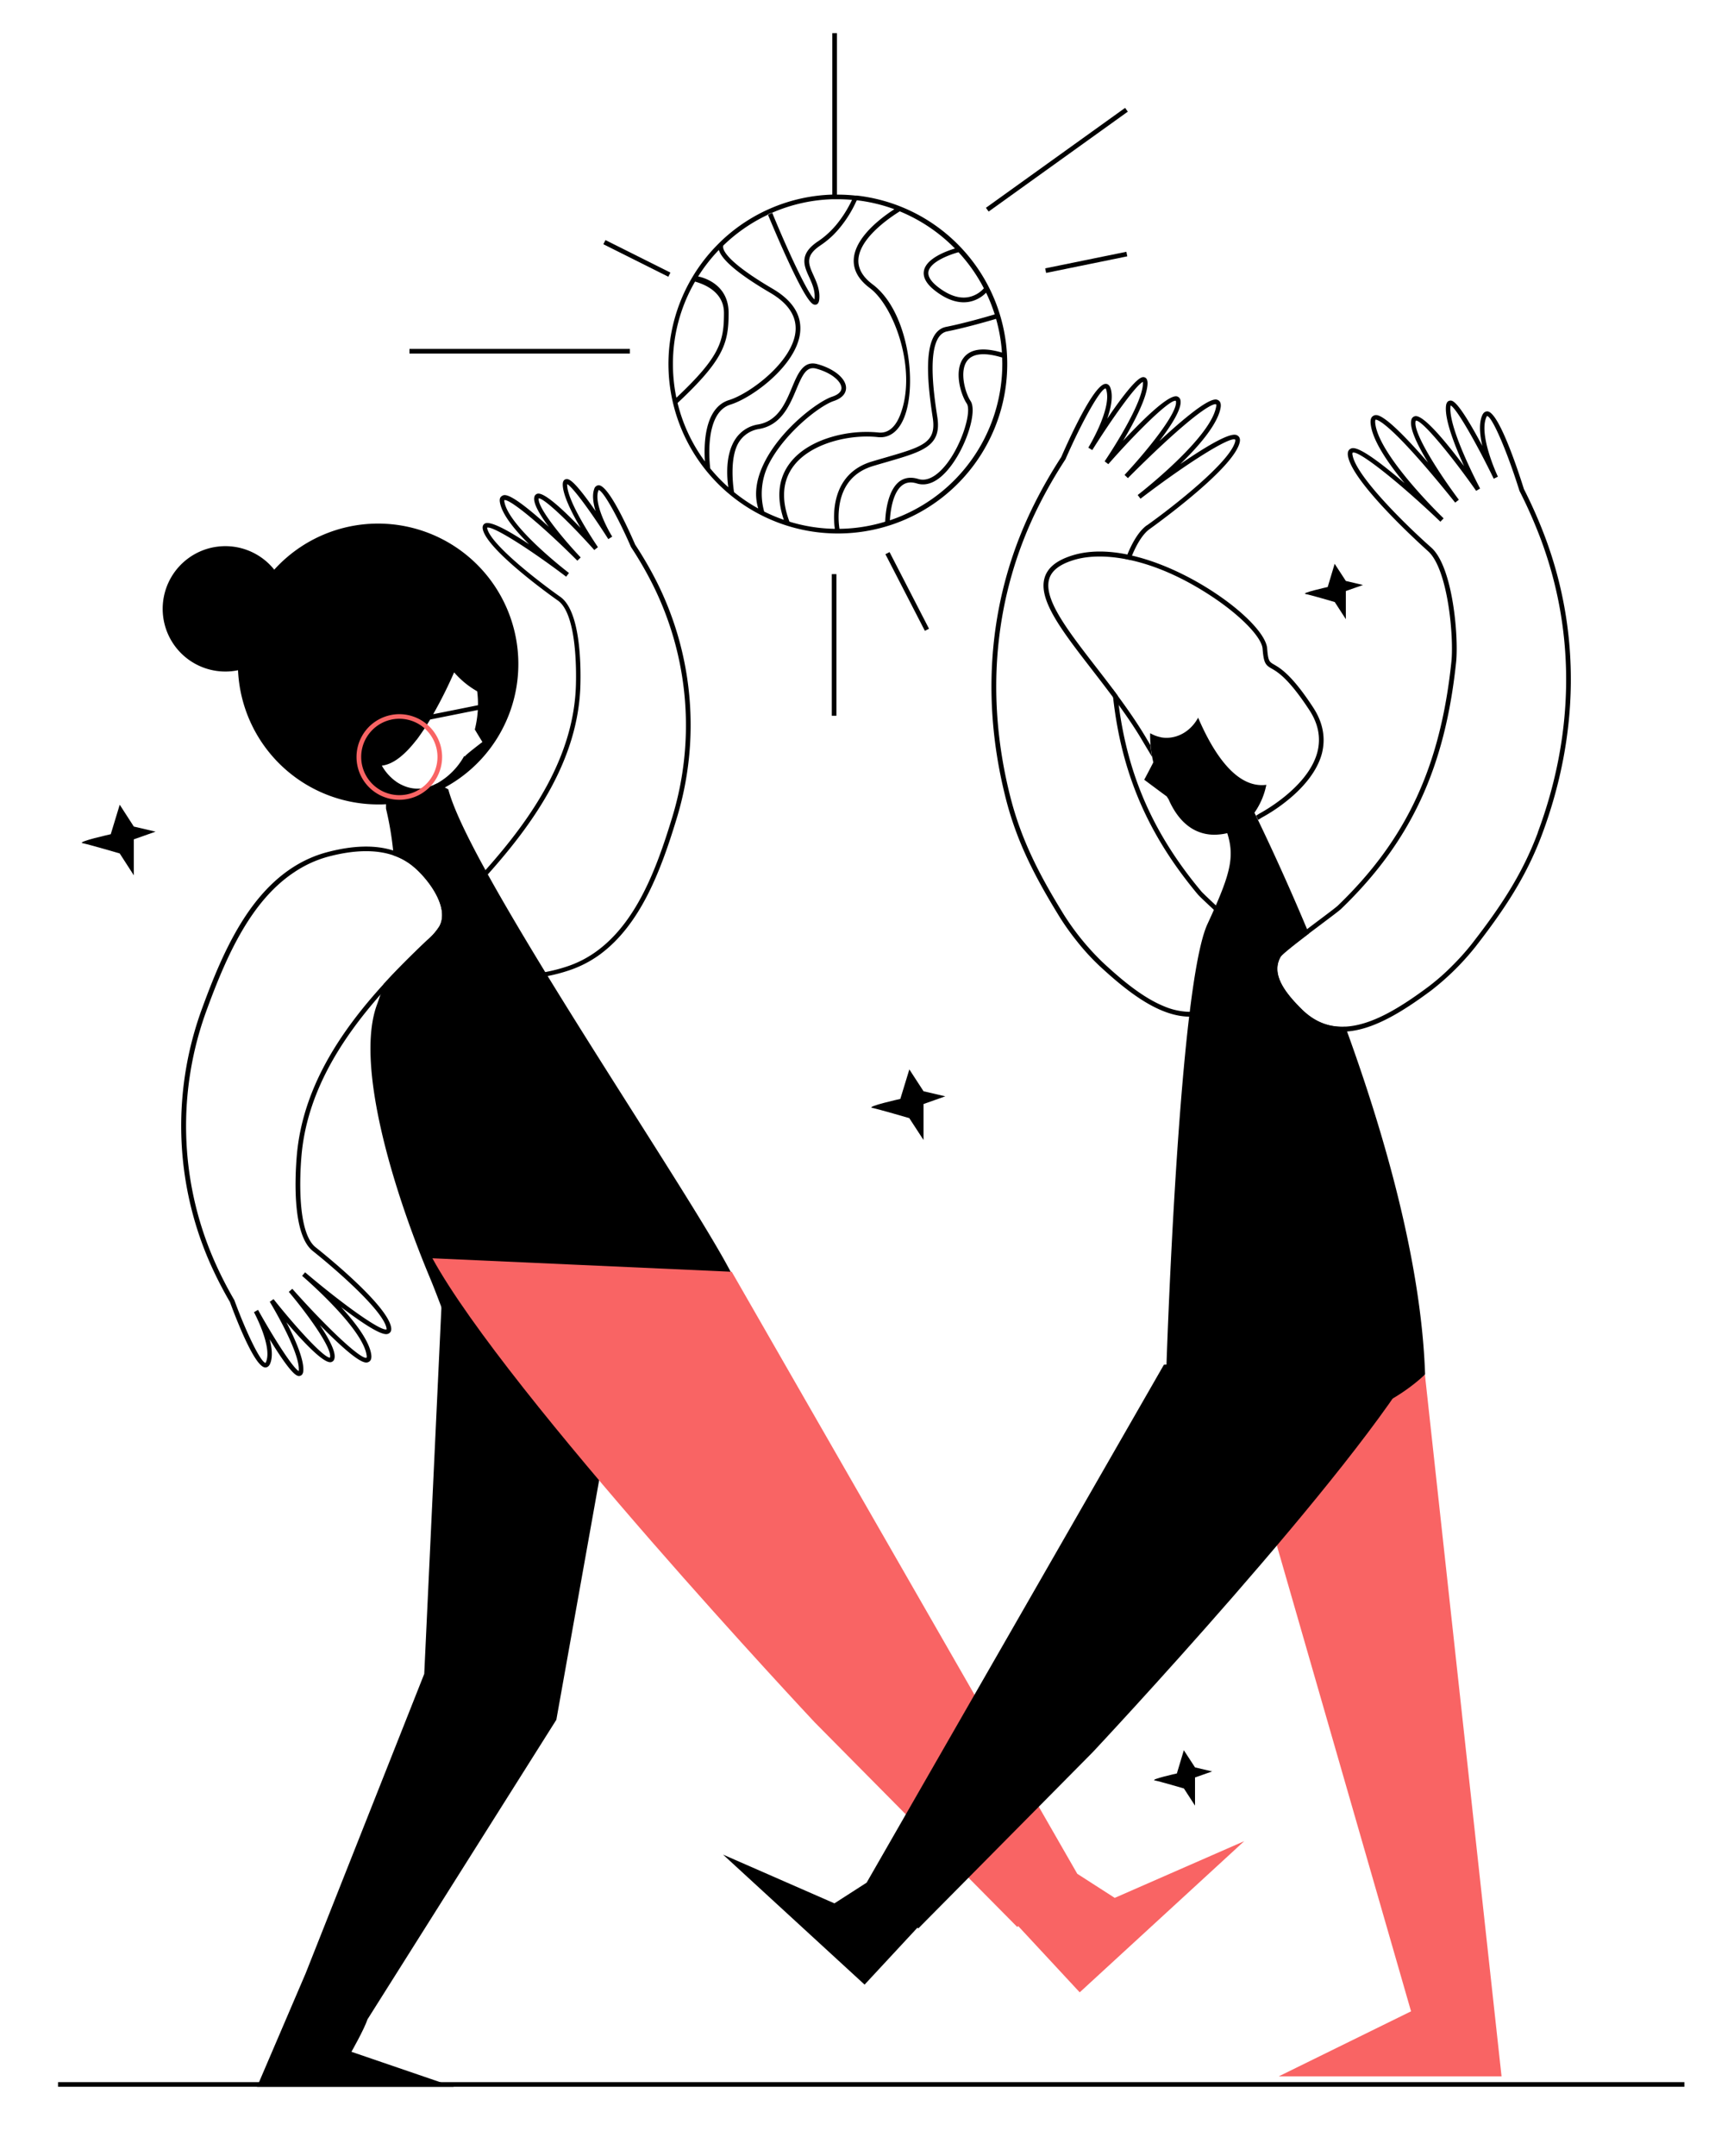 <svg id="Capa_1" data-name="Capa 1" xmlns="http://www.w3.org/2000/svg" viewBox="0 0 739.09 928.71"><title>Mesa de trabajo 35</title><path d="M614.1,592.28l33,302h-96l57-28-74-256.71s38.18-75.62,75.57-20" fill="#f96464"/><path d="M283.08,250.7a162.31,162.31,0,0,0-9.34-16.11C270.36,226.82,262.16,209,258,209h0a2.13,2.13,0,0,0-1.93,1.65c-.94,2.63-.43,6.11.62,9.5l-1.11-1.58c-8.44-11.92-10.51-12.53-11.8-12.16-.57.17-1.26.69-1.26,2.26,0,4.56,4,12.43,7.67,18.69-6.85-7.16-15.6-15.49-18.58-14.71a1.84,1.84,0,0,0-1.35,1.5c-.58,2.63,2.47,7.71,6.27,12.8l-1.05-1c-15.82-14.16-18-13-19.06-12.4s-1.24,1.6-.9,3.23c1.1,5.18,6.62,11.8,12.53,17.65-8.57-5.69-16.93-10.41-19.22-8.87-.55.36-1.1,1.12-.69,2.69,1.22,4.61,8.76,11.84,16.25,18.1s14.94,11.56,16,12.28c8,5.59,8,29.09,7.81,36.16-.77,31-19,57.54-38.89,79.87-2.76,3.1-5.55,6.11-8.33,9l-.13.14a25.2,25.2,0,0,0-4.65,6c-4.67,9.44,6.45,22.07,13.44,26.73a30.25,30.25,0,0,0,17.18,4.81,49.39,49.39,0,0,0,9.39-1h0a71.63,71.63,0,0,0,8.83-2.33A48.59,48.59,0,0,0,258.67,411c17.22-12.77,25.95-35.45,32.82-58.05A137.56,137.56,0,0,0,283.08,250.7Zm6.5,101.71c-3.39,11.13-7.23,22.29-12.31,32.2s-11.41,18.61-19.79,24.82a46.29,46.29,0,0,1-13.12,6.83,70.78,70.78,0,0,1-9.34,2.41c-9.85,1.76-18,.53-24.34-3.69s-16.82-16-12.76-24.19a23.86,23.86,0,0,1,4.31-5.51l.13-.15q4-4.17,7.9-8.56c20.34-22.72,39.07-49.75,39.87-81.67.24-9.38-.14-31.85-8.67-37.84-8.09-5.67-29.51-22-31.44-29.26a1.61,1.61,0,0,1-.08-.54c2.34-.82,17.48,8.6,34.05,21.12l1.21-1.59c-.25-.19-25.46-19.42-27.78-30.37a3.85,3.85,0,0,1-.1-1c2.23-.76,16.35,10.91,31.5,26.07l1.43-1.4c-7.39-7.78-18.78-21.49-18.09-25.46h0c2.57,0,14.29,11.41,23.95,22.26l1.57-1.23c-.13-.2-13.28-19.32-13.26-26.92a1.62,1.62,0,0,1,0-.23c2.5,1.26,10.95,13,17.73,23.69l1.69-1.07c-2.31-3.71-7.89-14.49-6-19.74.08-.2.14-.3.14-.33,2.08.26,8.85,12.8,13.91,24.45l.08.16a156.76,156.76,0,0,1,9.27,16A135.61,135.61,0,0,1,289.58,352.41Z"/><path d="M213.49,591.6c-15.53-.34-18.66-18.37-28.33-41.53-15.89-38-32.2-91.76-22.69-117.4.54-1.44,1-2.88,1.51-4.33s1-3,1.37-4.51c6.1-6.69,12.51-13,18.85-19l.17-.15a25.77,25.77,0,0,0,4.92-5.62c4.85-8.56-5.7-21.77-12.14-26.62a27.11,27.11,0,0,0-7.51-4c-.07-.75-.15-1.47-.22-2.18a136.17,136.17,0,0,0-3.07-18c0-.66,0-1.3,0-1.9a21.18,21.18,0,0,1,.45-3.55,13.67,13.67,0,0,1,.64-2.13,9.15,9.15,0,0,1,3-4.2c5.36,8.61,14.11,2.84,17.75,1,1.46.63,2.7,1.25,3.58,1.71s1.44.81,1.44.81c2,7.65,7.81,19.88,16,34.74.33.61.67,1.23,1,1.85,7,12.63,15.54,27,24.76,42.1l1.12,1.82h0c30.28,49.36,67.22,105.1,78.81,127.29C334.65,585.47,254.53,592.51,213.49,591.6Z"/><path d="M191.68,532.17l-8.85,188.77L131.69,850l-20.93,48.82h84.86l-44.17-15.11s5.41-9.48,6.94-14l0,0,81.37-129,31.38-175.52C278.14,562.86,191.68,532.17,191.68,532.17Z"/><path d="M536.19,793,480.4,817.42l-16.14-10.37L315.34,547.75l-129-5.81c32.06,58.54,164.79,199.91,164.79,199.91l87.25,88.09.43-.37,26.5,28.53Z" fill="#f96464"/><path d="M163,225.51a60.37,60.37,0,0,0-44.81,19.85,27,27,0,1,0-21.07,43.87,26.54,26.54,0,0,0,5.46-.56A60.48,60.48,0,0,0,163,346.47c1.14,0,2.26,0,3.38-.1A60.48,60.48,0,0,0,163,225.51Zm32.7,64.07a38,38,0,0,0,9.94,8.16,40.6,40.6,0,0,1,.34,6l-6.51,1.31-1.78.36-11,2.19A193.1,193.1,0,0,0,195.71,289.58Zm4.52,36.34c0,.06-.06-.08-.12-.4a30.33,30.33,0,0,1-11.85,11.94,19,19,0,0,1-5.46,1.86l-.05.11a15.21,15.21,0,0,1-9.32-1.25,16.41,16.41,0,0,1-2.92-1.69,21.42,21.42,0,0,1-5.95-6.73c5.12-.57,10.24-5,15-11.17a.14.14,0,0,1,0,.06c.46-.62.93-1.26,1.37-1.9h0l.49-.69c.37-.53.73-1.06,1.06-1.56.23-.32.45-.65.65-1,.62-.95,1.15-1.79,1.54-2.42l.3-.48c.06-.1.12-.19.17-.29l.25-.41,11.77-2.35,3.29-.66,5.48-1.09a46,46,0,0,1-.79,6.16c-.15.76-.32,1.5-.5,2.24,1.79,3,3.27,5.38,3.27,5.38S200.35,325.3,200.23,325.92Z"/><path d="M178.35,370.85a29.32,29.32,0,0,0-8.93-4.55c-7.82-2.47-17.41-2.21-28.64.79a50.7,50.7,0,0,0-7.72,2.76,53.16,53.16,0,0,0-7.27,4C106.69,386.4,96,410,87.34,433.66A146.72,146.72,0,0,0,90.1,543.08a171.5,171.5,0,0,0,9,17.72c3.13,8.5,10.82,28.06,15.22,28.17.5,0,1.48-.18,2.08-1.61,1.21-2.83.8-6.74-.19-10.53l1.32,2.12c7.71,12.33,10.14,13.7,11.29,13.7a1.66,1.66,0,0,0,.47-.07c.6-.13,1.33-.64,1.43-2.26.29-5-3.7-13.89-7.3-20.84,6.9,8.11,16,17.84,19.21,17.2a1.92,1.92,0,0,0,1.48-1.48c.79-2.84-2.37-8.7-6.28-14.52l1.55,1.56c15.95,16,18.33,14.89,19.48,14.35,1-.47,1.37-1.59,1.11-3.31-.89-5.79-6.77-13.54-12.95-20.3,17.42,13.19,19.6,11.9,20.64,11.28.58-.34,1.2-1.1.86-2.75-2-9.91-29.35-31.81-32.47-34.28-8.16-6.45-6.78-31.52-6.16-39.05,2.22-27,16.62-50,34.11-69.84,6.9-7.83,14.28-15.16,21.59-22l.17-.15a27.3,27.3,0,0,0,5.29-6.1C196.55,390.31,185.49,376.23,178.35,370.85Zm10.94,28.22a25.77,25.77,0,0,1-4.92,5.62l-.17.15c-6.34,6-12.75,12.3-18.85,19-19,20.81-35.09,45.2-37.47,74.19-.82,10-1.78,33.82,6.87,40.74l0,0C145.1,547,165,564.41,166.54,571.91a4.37,4.37,0,0,1,.07.64.93.93,0,0,1-.36.06c-3.21,0-18.32-10.68-34.76-24.62l-1.3,1.52c.26.22,26,22.24,27.78,34.07a2.69,2.69,0,0,1,0,1.2c-2.33.88-16.69-12.46-32-29.69l-1.51,1.31c7.45,8.8,18.86,24.26,17.75,28.27a.14.14,0,0,0,0,.06h-.08c-2.64,0-14.51-12.93-24.24-25.19l-1.63,1.14c.13.22,13,21.39,12.5,29.52a2.45,2.45,0,0,1,0,.34c-2.5-1.26-10.89-14.38-17.56-26.38l-1.75,1c.08.15,8,14.82,5.19,21.45a3.28,3.28,0,0,1-.2.39c-2-.15-8.09-12.47-13.42-26.94l-.07-.16a167,167,0,0,1-8.91-17.59,144.75,144.75,0,0,1-2.73-107.93c8.57-23.33,19.06-46.6,37.67-58.83A49.35,49.35,0,0,1,141.29,369c11.25-3,20.75-3.19,28.35-.55a27.11,27.11,0,0,1,7.51,4C183.59,377.3,194.14,390.51,189.29,399.07Z"/><path d="M188.78,318.2a18.46,18.46,0,0,0-16.69-10.6,17.49,17.49,0,0,0-3.64.37,18.43,18.43,0,0,0,3.64,36.5,17.24,17.24,0,0,0,2.61-.19,18.23,18.23,0,0,0,8.85-3.82,17.8,17.8,0,0,0,3.85-4.18,18.37,18.37,0,0,0,1.38-18.08Zm-3.7,17.89a16,16,0,0,1-3.79,3.55,16.23,16.23,0,0,1-5.95,2.51A16.45,16.45,0,0,1,155.66,326a16.32,16.32,0,0,1,3.1-9.59h0a16.42,16.42,0,0,1,28.63,3.62,16.07,16.07,0,0,1,1.14,6A16.36,16.36,0,0,1,185.08,336.09Z" fill="#f96464"/><rect x="25.01" y="896.78" width="700.9" height="2"/><path d="M541.72,407.74c-.8-1.87-7.7-8.42-16.64-16.78l-1.09-1c-3.13-2.94-5.7-5.36-6.3-6.07-20.28-24.27-31.55-49.32-35.58-80.31q-.27-2-.48-4.05c-.78-1.06-1.56-2.1-2.33-3.13.12,1.3.25,2.6.39,3.88,3.65,33,15.15,59.37,36.47,84.89.7.83,3.44,3.41,7,6.72l.58.55c5.78,5.41,15.47,14.48,16.16,16.11,3.44,8-3.88,15.34-11.49,21.42a24.38,24.38,0,0,1-15.66,5.83,29.49,29.49,0,0,1-11.15-2.41c-9.43-3.85-18.68-11.76-26.48-19A110.24,110.24,0,0,1,458.51,394c-10.41-16.88-18.31-32-23.07-50.68-11.18-44-6.94-87.4,12.26-125.6a201.85,201.85,0,0,1,11.42-19.82l.08-.15c7.23-16.55,15.13-30.43,17.26-30.43h0a1.16,1.16,0,0,1,.29.58c2.5,8.17-7.63,24.73-7.73,24.9l1.7,1.05c8.53-13.61,19.11-28.38,21.85-29.36a3,3,0,0,1,0,.62c-.25,9.66-16.36,33.34-16.52,33.58l1.58,1.23c12.1-13.8,26.67-28.15,29.09-27.27a.46.46,0,0,1,.06.21c.87,4.94-12.77,21.65-22.15,31.69l1.45,1.38c.08-.09,8.72-8.86,17.82-17.13,17.65-16,20-14.73,20.14-14.66s.24.32-.06,1.63c-3.12,13.8-33.38,37.21-33.69,37.44l1.22,1.59h0c20.15-15.43,38.85-27.08,40.83-25.43,0,0,.09.33-.08,1-2.41,8.7-25.88,27.29-38,35.91h0l-.06,0c-3.26,2.36-6.06,7-8.35,12.55-.26.63-.51,1.26-.75,1.91.65.12,1.31.26,2,.4.24-.64.49-1.27.75-1.88,2.15-5.14,4.71-9.34,7.61-11.4.37-.27,9.2-6.58,18.25-14.17,12.22-10.24,19.1-17.93,20.46-22.84.52-1.86-.1-2.74-.72-3.16-1-.7-3.47-2.34-23.87,11.56l-.92.63c7.81-7.57,15.66-16.64,17.25-23.68.45-2,.13-3.25-.93-3.83s-3.77-2-22.61,15.1c-.93.84-1.85,1.69-2.76,2.53,5.2-6.79,9.75-13.93,9.13-17.5a2.06,2.06,0,0,0-1.46-1.76c-3.62-1-14.92,10.15-23.28,19.11,4.73-7.92,10.39-18.63,10.55-24.7,0-1.48-.41-2.37-1.32-2.64s-3-.92-14.07,14.89l-2,2.93c1.6-4.56,2.58-9.41,1.48-13-.48-1.57-1.39-2-2.06-2h-.09c-5,0-15.86,24-19.15,31.54a205.63,205.63,0,0,0-11.49,20c-19.42,38.64-23.71,82.55-12.41,127,4.82,19,12.81,34.2,23.31,51.23a110.49,110.49,0,0,0,7.31,10.24,98.67,98.67,0,0,0,9.62,10.54c12.58,11.67,25.73,21.75,38.74,22h.4c5.64,0,11.24-1.87,16.76-6.28S546.22,418.26,541.72,407.74Z"/><path d="M311.6,798.78l48,21,13.88-8.92L501.6,587.78l111-5c-27.59,50.37-141.78,172-141.78,172l-75.06,75.79-.37-.33L372.6,854.78Z"/><path d="M666,231.68a206.21,206.21,0,0,0-9.27-21.07c-2.48-7.89-10.8-33.18-15.72-33.43-.67,0-1.61.24-2.26,1.75-1.49,3.47-1,8.4.06,13.11l-1.7-3.14c-9.28-16.89-11.28-16.52-12.38-16.32-.93.17-1.47,1-1.59,2.48-.51,6.06,4,17.32,7.81,25.7-7.34-9.8-17.38-22.14-21.07-21.51a2,2,0,0,0-1.64,1.59c-1,3.48,2.74,11.08,7.18,18.38l-2.47-2.81C596,177.33,593.23,178.47,592.05,179s-1.57,1.71-1.34,3.71c.82,7.17,7.65,17,14.6,25.4l-.85-.72c-18.79-16-21.38-14.66-22.49-14.08-.65.35-1.37,1.16-1.06,3.07,1.94,11.87,33.17,39.79,34.5,41,8.58,7.62,11.2,36.85,10.07,47.67-4.73,45.13-19.36,76.54-48.93,105-.74.72-4.15,3.28-8.1,6.25-1.81,1.36-3.54,2.66-5.17,3.9-7.2,5.45-12.38,9.55-13.2,11-5.6,10,4.56,20.08,9.45,24.93,5.86,5.83,12.2,8.21,18.84,8.21.71,0,1.42,0,2.14-.08,11.66-.87,24.13-8.64,36.28-17.67a112.16,112.16,0,0,0,19.08-18.83c12.28-15.81,21.86-30.09,28.7-48.42C680.61,316.32,681.08,272.19,666,231.68Zm-3.25,126.9c-6.75,18.09-16.24,32.23-28.41,47.89a104.78,104.78,0,0,1-8.21,9.21,95.52,95.52,0,0,1-10.48,9.24c-12.08,9-24.44,16.67-35.83,17.25-6.69.35-13-1.76-18.83-7.51-6.91-6.87-13.4-14.93-9.11-22.54.64-1.15,6.61-5.8,12.24-10.08l5.58-4.2c4.17-3.13,7.46-5.6,8.29-6.4,29.94-28.83,44.75-60.61,49.53-106.25,1.11-10.58-1.28-41-10.73-49.37C605.67,226,584.35,205,582.89,196a1.77,1.77,0,0,1,0-1,.87.87,0,0,1,.42-.1c3.41,0,20,13.13,37.44,29.8l1.39-1.44c-.28-.27-27.84-26.8-29.46-40.86-.15-1.34.12-1.63.12-1.63s2.61-1.11,18.44,16.75c8.15,9.2,15.8,18.86,15.87,18.95l1.59-1.22c-8.24-11-20-29.07-18.6-33.89a1.51,1.51,0,0,1,.06-.18c2.54-.54,15.48,15.23,26,30.23l1.7-1c-.13-.25-13.59-25.54-12.79-35.17a2.6,2.6,0,0,1,.1-.61c2.62,1.27,11.54,17.09,18.56,31.55l1.8-.87c-.08-.17-8.37-17.73-5-25.58a1.69,1.69,0,0,1,.32-.54c2.13.1,8.51,14.8,13.94,32.11l.06.16a204.82,204.82,0,0,1,9.22,20.93C679,272.44,678.56,316.07,662.7,358.58Z"/><path d="M565.93,304.73c-9.18-14.05-14.17-16.94-16.85-18.49-2.12-1.23-2.56-1.49-3-7s-9.07-14.87-22-23.54c-10.32-6.93-23.34-13.4-36.15-16.38-.66-.16-1.32-.31-2-.43-8.51-1.75-16.85-1.88-24.17.48-6.46,2.08-10.24,5.14-11.54,9.35-2.95,9.53,7.33,22.83,20.35,39.66,2.93,3.79,6,7.78,9.09,11.92.81,1.09,1.62,2.19,2.42,3.3,3.57,4.94,7.05,10,10.13,15.23,1.64,2.76,3.06,5.13,4.28,7.15-.08-.45-.16-.9-.23-1.35-.19-1.23-.34-2.45-.44-3.66-.6-1-1.22-2-1.89-3.16-3.73-6.27-8-12.41-12.33-18.26-.78-1.06-1.56-2.1-2.33-3.13-2.41-3.2-4.81-6.3-7.11-9.27-12.17-15.72-22.67-29.3-20-37.84,1.1-3.54,4.45-6.17,10.24-8,5.58-1.8,13.39-2.28,22.81-.47.65.12,1.31.26,2,.4,10.36,2.28,22.54,7.27,35.79,16.16,12.06,8.09,20.74,17.15,21.12,22,.49,6.31,1.28,7.05,4,8.61,2.54,1.47,7.25,4.21,16.18,17.86,3.88,5.93,5,12,3.42,18.12-4.12,15.54-24.83,26.33-25,26.44l-.09.05c-.44.29-.88.56-1.31.83l.88,1.81,1.48-.93a73.24,73.24,0,0,0,11.29-7.57c5.46-4.42,12.44-11.5,14.72-20.12C571.37,317.8,570.14,311.16,565.93,304.73ZM462.4,241.23c5.58-1.8,13.39-2.28,22.81-.47.24-.65.49-1.28.75-1.91-8.51-1.75-16.85-1.88-24.17.48-6.46,2.08-10.24,5.14-11.54,9.35-2.95,9.53,7.33,22.83,20.35,39.66,2.93,3.79,6,7.78,9.09,11.92-.14-1.28-.27-2.58-.39-3.88-2.41-3.2-4.81-6.3-7.11-9.27-12.17-15.72-22.67-29.3-20-37.84C453.26,245.73,456.61,243.1,462.4,241.23Z"/><path d="M614.15,591.92s-48.31,49.54-111.55-1.14c0,0,3-95.07,9.88-153,.08-.67.16-1.35.25-2,2.16-17.56,4.7-31.45,7.64-37.81q1.51-3.25,2.77-6.1c.3-.66.58-1.31.85-1.93,6.67-15.31,7.76-22.05,4.91-31.1a24.27,24.27,0,0,1-5.54.67,18.38,18.38,0,0,1-8.41-1.95c-5.41-2.73-9-7.93-11.39-13.39-.25-.37-.5-.75-.74-1.14-2.9-2.11-9.71-7.2-9.71-7.2s1.89-3.49,3.92-7.48c-.19-.81-.36-1.61-.51-2.41-.08-.45-.16-.9-.23-1.35-.19-1.23-.34-2.45-.44-3.66a44.61,44.61,0,0,1-.18-5.14,15.08,15.08,0,0,0,3.93,1.59c.21.05.43.08.64.12v.05a14,14,0,0,0,2.44.23c5.79,0,10.85-3.48,13.66-8.67,6.5,15.14,16.41,30.59,29.39,28.92a31.48,31.48,0,0,1-5.12,12l.63,1.29.88,1.81c4.9,10.16,12.59,26.64,21.16,47.06.25.63.52,1.26.79,1.9-5.63,4.28-11.6,8.93-12.24,10.08-4.29,7.61,2.2,15.67,9.11,22.54,5.78,5.75,12.14,7.86,18.83,7.51.25.67.49,1.35.74,2C597.17,490.17,612.56,544.61,614.15,591.92Z"/><rect x="176.46" y="150.28" width="95" height="2"/><line x1="288.46" y1="118.28" x2="260.46" y2="104.28" fill="none"/><rect x="273.46" y="95.63" width="2" height="31.3" transform="translate(52.18 307) rotate(-63.43)"/><line x1="425.46" y1="90.28" x2="485.46" y2="47.28" fill="none"/><rect x="418.55" y="67.78" width="73.82" height="2" transform="translate(45.31 278.43) rotate(-35.66)"/><rect x="450.11" y="113.78" width="35.69" height="2" transform="matrix(0.98, -0.2, 0.2, 0.98, -13.43, 94.1)"/><rect x="358.46" y="247.28" width="2" height="61"/><rect x="389.96" y="236.22" width="2" height="37.12" transform="translate(-73.27 207.33) rotate(-27.26)"/><path d="M51.6,346.6l-3.87,12.7s-14.9,3.31-12.14,3.86,16,4.42,16,4.42L57.67,377V361.51l9.38-3.32L57.67,356Z"/><path d="M391.89,460.6,388,473.3s-14.9,3.31-12.14,3.86,16,4.42,16,4.42L398,491V475.51l9.38-3.32L398,470Z"/><path d="M575.18,242.83l-3,10s-11.73,2.6-9.56,3,12.6,3.47,12.6,3.47l4.78,7.39V254.56l7.39-2.6L580,250.22Z"/><path d="M510.18,753.83l-3,10s-11.73,2.6-9.56,3,12.6,3.47,12.6,3.47l4.78,7.39V765.56l7.39-2.6L515,761.22Z"/><path d="M369.08,84.24h0l-.42,0a72.18,72.18,0,0,0-7.68-.41h-.3V14.28h-2V83.82a72.68,72.68,0,0,0-47.5,19.65h0c-.38.36-.76.72-1.12,1.09h0a73,73,0,1,0,59.08-20.34Zm44,24.39A70.81,70.81,0,0,1,424,124.18a11.91,11.91,0,0,1-7.07,3.87c-4,.57-8.29-1-12.86-4.56-3-2.38-4.36-4.62-3.92-6.63C401.08,112.67,409.3,109.65,413.09,108.63ZM290,156.78a70.47,70.47,0,0,1,9.53-35.49c3,.85,12.47,3.92,12.47,13.49,0,12.38-1.8,18.89-20.51,36.53A71,71,0,0,1,290,156.78Zm2,16.79c20-18.71,22-25.88,22-38.79,0-12.52-11.11-15.31-13.13-15.71a71.06,71.06,0,0,1,8.93-11.42c1.3,4.4,8.74,10.61,22.19,18.49,7.94,4.65,11.57,10.38,10.8,17-1.51,12.9-19.62,26.4-28.58,29.16-10.71,3.3-10.91,19.21-10.42,26.45A70.37,70.37,0,0,1,292,173.57Zm24.33,38.36c-.5-3.34-1.95-15.5,2.32-21.82a12.49,12.49,0,0,1,8.51-5.35c9.57-1.68,13.14-10.21,16-17,2.71-6.48,4.46-10.08,8.56-9,7,1.91,10.84,5.69,10.91,8.28.06,2-2.13,3.2-4,3.81-6.18,2.06-22.13,14-29.32,28.56-3.51,7.09-4.36,13.67-2.54,19.6A70.17,70.17,0,0,1,316.3,211.93Zm13,8.4a28.46,28.46,0,0,1,1.78-20.06c6.67-13.48,22-25.49,28.17-27.54,4.73-1.58,5.37-4.29,5.33-5.77-.11-4-5.21-8.19-12.39-10.14-6-1.64-8.39,4.07-10.92,10.12-2.82,6.73-6,14.36-14.51,15.86A14.36,14.36,0,0,0,317,189c-4.62,6.83-3.69,16.95-3.11,20.86a71.32,71.32,0,0,1-7.81-8.12h0c-.35-2.9-2.54-24,8.72-27.48,9.65-3,28.36-16.94,30-30.85.88-7.5-3.08-13.88-11.76-19-19.39-11.37-21.44-16.47-21.42-18.13a1.37,1.37,0,0,1,.1-.54,71.16,71.16,0,0,1,19.22-13.27l-.05-.14,1.85-.76,0,.07a70.33,70.33,0,0,1,26-5.83l1,0H361q3.1,0,6.15.27l0,.07a51.21,51.21,0,0,1-6.42,10.27c-.32.4-.65.79-1,1.18s-.65.73-1,1.09a36.61,36.61,0,0,1-6.25,5.29c-8.24,5.49-6,10.53-3.75,15.41,1.3,2.88,2.65,5.86,2.3,9.32,0,.11,0,.21,0,.28-2.8-2.35-11.26-20.32-18.23-37.31-.62.27-1.23.54-1.83.83.52,1.24,4.27,10.3,8.37,19.2,8.29,18,10.63,19.52,11.83,19.52a2,2,0,0,0,.35,0c.88-.12,1.4-.89,1.54-2.28.39-4-1.13-7.37-2.47-10.34-2.2-4.87-3.79-8.38,3-12.93a38,38,0,0,0,5.15-4.13c.34-.33.68-.65,1-1s.68-.71,1-1.07A50.83,50.83,0,0,0,368.88,87c.13-.26.25-.53.37-.74a70.23,70.23,0,0,1,16.18,3.85c-4.67,3-16.87,11.67-17.49,21.46-.29,4.63,2,8.84,6.92,12.5,10.57,7.93,20.6,35.65,13,54.84-1.46,3.67-4.24,7.93-9.3,7.37a53.59,53.59,0,0,0-20.23,1.93c-5.46,1.61-13,4.84-17.83,11.14-5.08,6.61-6,14.87-2.7,24.54A70.33,70.33,0,0,1,329.33,220.33Zm30.45,7.44a70.24,70.24,0,0,1-19.56-3.09c-3.64-9.63-3-17.73,1.88-24.1,7.5-9.78,24.28-13.64,36.25-12.31,4.92.54,9-2.51,11.37-8.61,5.66-14.29,1.79-45.59-13.66-57.18-4.31-3.23-6.37-6.85-6.12-10.77.61-9.83,15.14-19,17.82-20.68a71.36,71.36,0,0,1,23.78,16c-3.68,1.11-12.19,4.21-13.33,9.43-.62,2.83.94,5.73,4.63,8.64,4.32,3.39,8.5,5.1,12.47,5.1a14.1,14.1,0,0,0,1.95-.14,13.73,13.73,0,0,0,7.71-4,70.24,70.24,0,0,1,3.71,9.35c-3.05.91-12.71,3.73-20.92,5.37-10.15,2-8.43,22-5.79,39.13,1.66,10.75-4.32,12.49-20.29,17.13-1.88.54-3.88,1.12-6,1.76C357.74,204.21,359.08,222.82,359.78,227.77Zm2,0a33.54,33.54,0,0,1,.15-11.05c1.59-8.23,6.4-13.61,14.31-16,2.12-.64,4.12-1.22,6-1.76,15.73-4.57,23.63-6.87,21.71-19.35-1.47-9.56-5.38-34.95,4.21-36.87,8.29-1.66,18-4.5,21.1-5.41a70.36,70.36,0,0,1,2.53,14.52c-8.05-2.35-13.62-1.58-16.55,2.3-4.16,5.47-1.35,15.56,1.39,19.66,2.11,3.18-1.66,16.61-8.28,25.49-2.47,3.3-7.39,8.61-12.6,7-3.11-.95-5.82-.61-8.05,1-5.39,4-6.13,14.45-6.22,17.39A70,70,0,0,1,361.79,227.77Zm21.72-3.67c.19-3.39,1.1-12,5.38-15.13,1.72-1.27,3.77-1.51,6.28-.73,4.8,1.47,9.91-1.2,14.78-7.73,6.89-9.24,11.18-23.53,8.34-27.78-2.32-3.49-4.94-12.77-1.46-17.36,2.43-3.19,7.63-3.67,15.07-1.37,0,.92.06,1.85.06,2.78A71.1,71.1,0,0,1,383.51,224.1Z"/></svg>